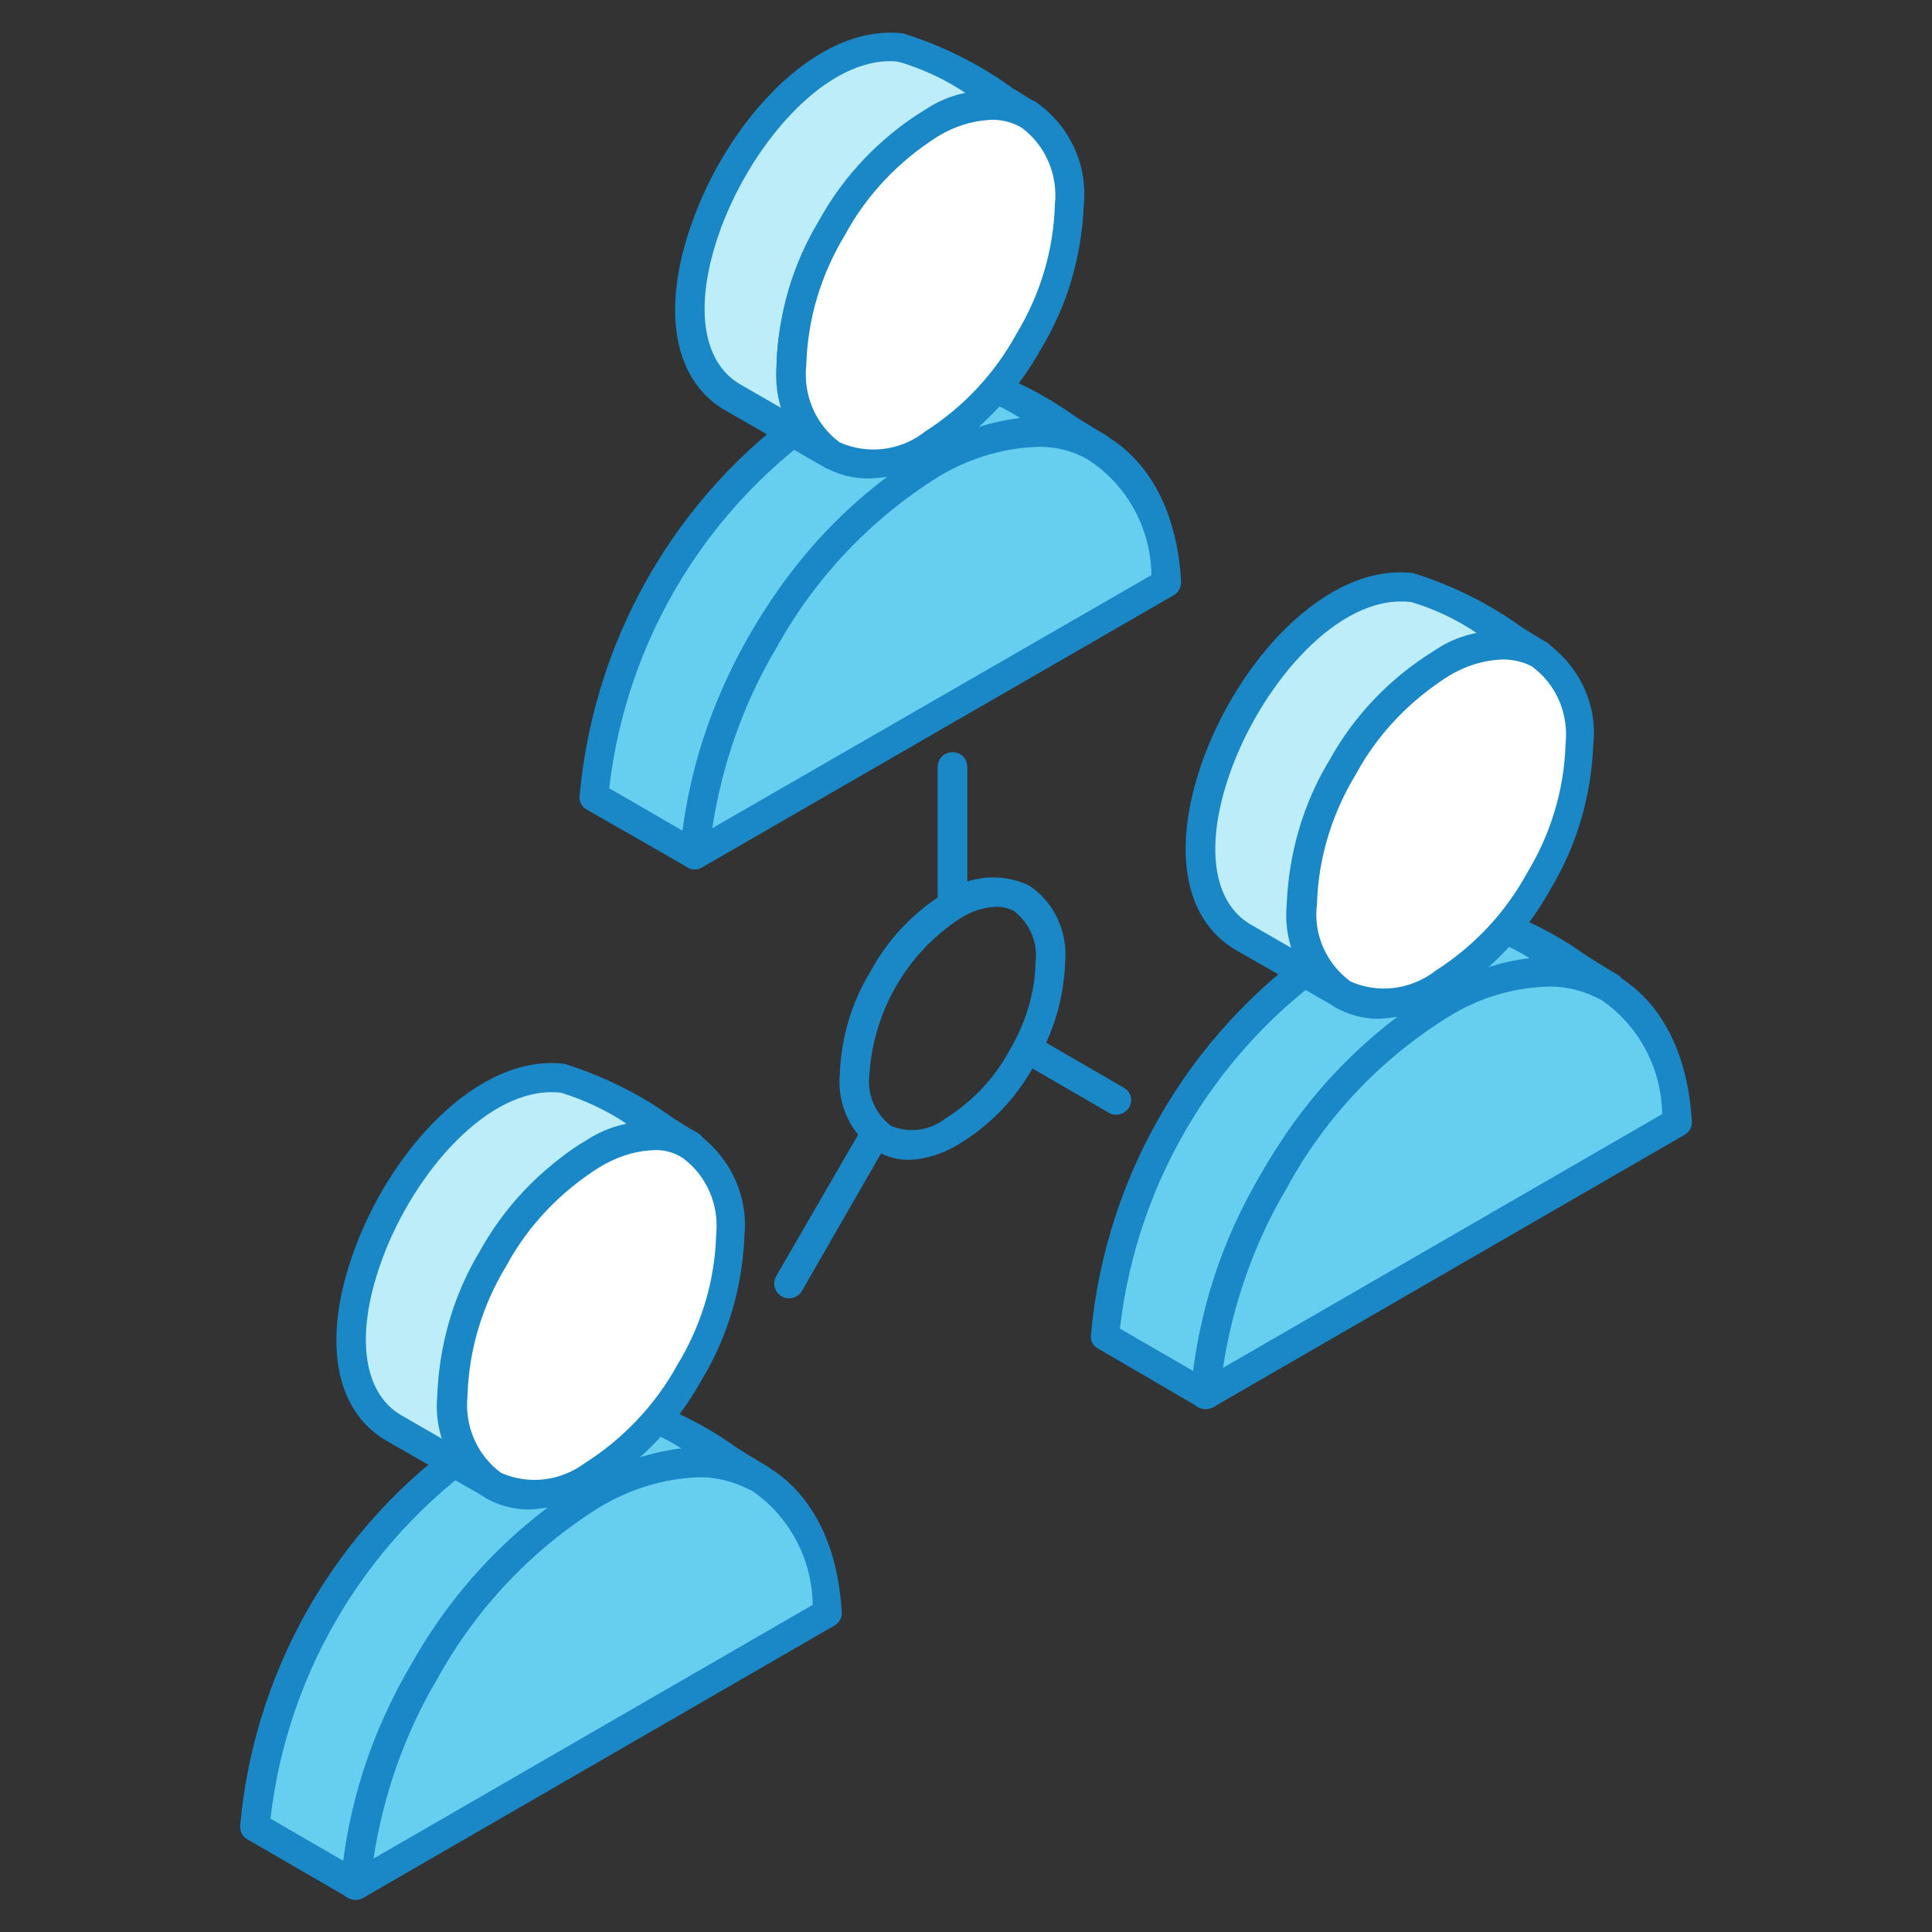 <?xml version="1.0" encoding="utf-8"?>
<!-- Generator: Adobe Illustrator 26.0.1, SVG Export Plug-In . SVG Version: 6.00 Build 0)  -->
<svg version="1.1" id="Layer_1" xmlns="http://www.w3.org/2000/svg" xmlns:xlink="http://www.w3.org/1999/xlink" x="0px" y="0px"
	 viewBox="0 0 300 300" style="enable-background:new 0 0 300 300;" xml:space="preserve">
<rect x="0" y="0" width="300" height="300" fill="#333333" stroke="none"/>
<style type="text/css">
	.st0{clip-path:url(#SVGID_00000006705043255074722300000016161245240812891559_);}
	.st1{fill-rule:evenodd;clip-rule:evenodd;fill:#1A87C7;}
	.st2{fill-rule:evenodd;clip-rule:evenodd;fill:#66CEEF;}
	.st3{fill-rule:evenodd;clip-rule:evenodd;fill:#BDEDF8;}
	.st4{fill-rule:evenodd;clip-rule:evenodd;fill:#FFFFFF;}
</style>
<g>
	<defs>
		<rect id="SVGID_1_" x="37.3" y="5" width="225.4" height="290"/>
	</defs>
	<clipPath id="SVGID_00000082363680357722501260000009720582309610675625_">
		<use xlink:href="#SVGID_1_"  style="overflow:visible;"/>
	</clipPath>
	
		<g id="Group_6699" transform="translate(0 0)" style="clip-path:url(#SVGID_00000082363680357722501260000009720582309610675625_);">
		<path id="Path_20005" class="st1" d="M154.7,140.8c-2,0.1-3.9,0.7-5.6,1.8c-8.3,5.4-13.5,14.5-14.1,24.3c-0.4,3,0.9,6,3.3,7.9
			c2.8,1.2,6,0.8,8.5-1.1c4.1-2.6,7.6-6.2,9.9-10.5c2.5-4.2,4-8.9,4.1-13.8c0.4-3-0.9-6-3.3-7.9C156.6,141,155.6,140.8,154.7,140.8
			 M147.9,175.7L147.9,175.7z M141.1,180.1c-1.8,0-3.5-0.5-5.1-1.4c-3.9-2.6-6-7.2-5.6-11.8c0.2-5.7,1.8-11.2,4.8-16.1
			c2.7-5,6.7-9.2,11.6-12.2c3.8-2.7,8.8-3.1,13-1.1c3.9,2.6,6,7.2,5.6,11.8c-0.2,5.7-1.8,11.2-4.8,16.1c-2.7,5-6.7,9.2-11.6,12.2
			C146.6,179.1,143.9,180,141.1,180.1"/>
		<path id="Path_20006" class="st1" d="M173.3,173.1c-0.4,0-0.8-0.1-1.1-0.3l-13.8-8c-1.1-0.6-1.5-2-0.8-3.1c0,0,0,0,0,0
			c0.6-1.1,2-1.5,3.1-0.8c0,0,0,0,0,0l13.8,8c1.1,0.6,1.5,2,0.8,3.1C174.8,172.7,174.1,173.1,173.3,173.1"/>
		<path id="Path_20007" class="st1" d="M122.5,201.6c-0.4,0-0.8-0.1-1.1-0.3c-1.1-0.6-1.5-2-0.9-3.1c0,0,0,0,0,0l13.5-23.3
			c0.6-1.1,2-1.5,3.1-0.8c1.1,0.6,1.5,2,0.8,3.1l-13.4,23.3C124.1,201.2,123.3,201.6,122.5,201.6"/>
		<path id="Path_20008" class="st2" d="M144.5,72.1c8.4-4.6,17-7.3,26-2.6c-6.5-3.7-16-10.5-22.6-11.3c-6.7-0.4-13.4,1.2-19,4.8
			C108,76.6,94.5,98.9,92.2,123.7l15.7,9.1C110.2,108,123.7,85.7,144.5,72.1"/>
		<path id="Path_20009" class="st1" d="M94.6,122.4L106,129c3.3-24.1,16.9-45.6,37.3-58.8l0.1-0.1c4.6-2.7,9.7-4.5,15-5.2
			c-3.3-2.1-7-3.6-10.8-4.5c-6.2-0.3-12.4,1.3-17.7,4.6C110.2,78,97.3,99,94.6,122.4 M107.9,135c-0.4,0-0.8-0.1-1.1-0.3l-15.7-9
			c-0.8-0.4-1.2-1.3-1.1-2.1C92.3,98,106.2,75,127.6,61.1c6.1-3.9,13.3-5.7,20.5-5.2c6.8,1.7,13.2,4.7,18.9,8.8c1.6,1,3.2,2,4.6,2.8
			c1.1,0.6,1.5,2,0.9,3.1s-2,1.5-3.1,0.9c-6.9-3.6-14-2.8-23.8,2.5c-20.1,13.2-33.1,34.8-35.4,58.8c-0.1,0.8-0.5,1.5-1.2,1.8
			C108.6,134.9,108.3,135,107.9,135"/>
		<path id="Path_20010" class="st3" d="M144.5,72.1L144.5,72.1L128.8,63l0,0L144.5,72.1z M159.8,17.8C155,15,144.4,7.9,140,7.4
			c-21.3-2.6-44.5,43.3-26.4,54.2l15.7,9.1C109.5,58.1,139.1,6.9,159.8,17.8"/>
		<path id="Path_20011" class="st1" d="M138.2,9.5c-10.7,0-22,13.6-26.6,26.9c-3.8,11-2.6,19.7,3.2,23.2l6.6,3.8
			c-2.4-8.5,0.7-19.9,6.1-29.1c5.4-9.4,13.8-17.8,22.5-19.8c-3.1-2.1-6.5-3.7-10.1-4.8C139.2,9.5,138.7,9.5,138.2,9.5 M129.2,72.9
			c-0.4,0-0.8-0.1-1.1-0.3l-15.7-9c-7.8-4.7-9.7-15.4-5.1-28.6c5.5-16,19.4-31.5,33-29.8c6,1.9,11.7,4.7,16.8,8.4
			c1.5,0.9,2.7,1.7,3.7,2.3c1.1,0.6,1.5,2,0.9,3.1c-0.6,1.1-2,1.5-3.1,0.9c-8.9-4.7-20.5,4.9-27.4,16.8c-6.9,11.9-9.4,26.7-0.9,32.1
			c1,0.7,1.4,2,0.7,3.1C130.8,72.5,130.1,72.9,129.2,72.9 M144.5,74.4c-0.4,0-0.8-0.1-1.1-0.3L127.7,65c-0.7-0.4-1.2-1.2-1.1-2
			c0-1.3,1.1-2.3,2.4-2.2c0.4,0,0.7,0.1,1,0.3l15.7,9.1c1.1,0.6,1.5,2,0.9,3.1c-0.2,0.3-0.4,0.6-0.7,0.8l0,0
			C145.4,74.2,145,74.3,144.5,74.4"/>
		<path id="Path_20012" class="st2" d="M170.5,69.5c-6.9-4-16.2-3.1-26,2.6c-10.8,6.8-19.8,16.2-25.9,27.4
			c-6,10.1-9.7,21.5-10.6,33.2l73.2-42.3C180.5,80.2,176.5,73,170.5,69.5"/>
		<path id="Path_20013" class="st1" d="M160.9,69.4c-5.4,0.2-10.7,1.9-15.3,4.7c-10.5,6.6-19.1,15.7-25.1,26.6
			c-5.1,8.6-8.4,18.1-9.9,27.9l68.2-39.3c-0.1-7.1-3.6-13.7-9.5-17.7C166.8,70,163.8,69.3,160.9,69.4 M107.9,135
			c-1.3,0-2.3-1-2.3-2.3c0,0,0-0.1,0-0.1c1-12.1,4.8-23.8,11-34.2c6.4-11.5,15.6-21.3,26.8-28.2c10.5-6.1,20.6-7,28.2-2.6
			c7,4,11.2,12.1,11.8,22.7c0,0.9-0.4,1.7-1.1,2.1L109,134.7C108.7,134.9,108.3,135,107.9,135"/>
		<path id="Path_20014" class="st4" d="M144.5,69.1L144.5,69.1c6.4-4,11.6-9.5,15.3-16.1c3.9-6.4,6.1-13.8,6.3-21.3
			c0.6-5.5-1.8-10.8-6.3-14c-5-2.3-10.8-1.7-15.3,1.5c-6.4,4-11.6,9.5-15.3,16.1c-3.9,6.4-6.1,13.8-6.4,21.3
			c-0.6,5.5,1.9,10.8,6.3,14C134.2,72.9,140,72.3,144.5,69.1"/>
		<path id="Path_20015" class="st1" d="M154.1,18.6c-3,0.1-5.9,1-8.5,2.6c-6,3.8-11,9-14.4,15.3c-3.7,6.1-5.8,13-6,20.2
			c-0.5,4.6,1.4,9.2,5.2,12c4.3,1.9,9.3,1.3,13-1.5c0,0,0.1,0,0.1-0.1l0,0c6-3.8,10.9-9,14.3-15.2c3.7-6.1,5.8-13,6-20.1
			c0.5-4.6-1.4-9.2-5.2-12C157.2,19,155.7,18.6,154.1,18.6 M134.8,74.3c-2.4,0-4.7-0.6-6.8-1.8c-5.2-3.5-8-9.6-7.4-15.9
			c0.2-7.9,2.5-15.6,6.6-22.4c3.8-6.9,9.4-12.8,16.1-16.9c5.1-3.7,11.9-4.2,17.5-1.5c5.2,3.6,8.1,9.7,7.5,15.9
			c-0.3,7.9-2.5,15.6-6.6,22.4c-3.8,6.9-9.4,12.8-16.1,17l0,0C142.4,73.1,138.7,74.2,134.8,74.3"/>
		<path id="Path_20016" class="st1" d="M147.9,142.9c-1.2,0-2.3-1-2.3-2.3v-21.5c0-1.3,1-2.3,2.3-2.3s2.3,1,2.3,2.3v21.5
			C150.2,141.9,149.2,142.9,147.9,142.9C147.9,142.9,147.9,142.9,147.9,142.9"/>
		<path id="Path_20017" class="st2" d="M91.8,232.1c8.3-4.6,17-7.2,26-2.6c-6.5-3.7-16-10.5-22.6-11.3c-6.7-0.4-13.4,1.3-19,4.9
			c-20.8,13.5-34.3,35.9-36.6,60.6l15.7,9C57.5,268,71,245.7,91.8,232.1"/>
		<path id="Path_20018" class="st1" d="M42,282.4l11.4,6.6c3.3-24.1,16.9-45.6,37.3-58.8l0.1-0.1c4.6-2.7,9.7-4.5,15-5.2
			c-3.3-2.1-7-3.6-10.8-4.5c-6.2-0.4-12.4,1.3-17.7,4.6C57.6,238,44.7,259,42,282.4 M55.2,295c-0.4,0-0.8-0.1-1.1-0.3l-15.7-9.1
			c-0.8-0.4-1.2-1.3-1.1-2.2C39.6,258,53.5,235,75,221.2c6.1-3.9,13.3-5.7,20.5-5.2c6.8,1.7,13.2,4.7,18.9,8.8c1.6,1,3.2,2,4.6,2.8
			c1.1,0.6,1.5,2,0.9,3.1c-0.6,1.1-1.9,1.5-3,0.9c-6.9-3.6-14-2.8-23.8,2.5c-20.1,13.2-33.2,34.8-35.5,58.8
			c-0.1,0.8-0.5,1.5-1.2,1.8C56,294.9,55.6,295,55.2,295"/>
		<path id="Path_20019" class="st3" d="M91.8,232.1L91.8,232.1l-15.7-9l0,0L91.8,232.1z M107.1,177.8c-4.8-2.7-15.4-9.8-19.7-10.4
			c-21.3-2.7-44.5,43.3-26.5,54.2l15.7,9.1C56.9,218.2,86.5,167,107.1,177.8"/>
		<path id="Path_20020" class="st1" d="M85.6,169.6c-10.7,0-22,13.5-26.6,26.9c-3.8,11-2.6,19.7,3.2,23.2l6.6,3.8
			c-2.4-8.5,0.7-19.9,6-29.1c5.4-9.4,13.8-17.8,22.5-19.9c-3.1-2.1-6.6-3.7-10.1-4.8C86.6,169.6,86,169.6,85.6,169.6 M76.6,232.9
			c-0.4,0-0.8-0.1-1.1-0.3l-15.7-9c-7.8-4.7-9.7-15.4-5.1-28.6c5.5-16,19.4-31.5,33-29.8c6,1.9,11.7,4.7,16.8,8.4
			c1.4,0.9,2.7,1.7,3.8,2.3c1.1,0.6,1.5,2,0.9,3.1c0,0,0,0,0,0c-0.6,1.1-1.9,1.5-3,0.9c-8.9-4.7-20.5,4.9-27.3,16.8
			s-9.4,26.7-0.9,32.1c1.1,0.6,1.4,2,0.8,3.1C78.2,232.5,77.4,232.9,76.6,232.9 M91.8,234.4c-0.4,0-0.8-0.1-1.1-0.3l-15.7-9
			c-0.7-0.4-1.1-1.1-1.1-1.8c-0.1-1.3,0.9-2.3,2.2-2.4c0.4,0,0.9,0.1,1.3,0.3l15.7,9c0.7,0.4,1.1,1.1,1.1,1.9c0,0.8-0.3,1.5-1,2l0,0
			C92.8,234.3,92.3,234.4,91.8,234.4"/>
		<path id="Path_20021" class="st2" d="M117.8,229.5c-6.9-4-16.2-3.1-26,2.6c-10.8,6.8-19.8,16.2-25.9,27.4
			c-6,10.1-9.7,21.5-10.7,33.2l73.2-42.3C127.9,240.3,123.9,233.1,117.8,229.5"/>
		<path id="Path_20022" class="st1" d="M108.3,229.4c-5.4,0.2-10.7,1.9-15.3,4.7c-10.5,6.6-19.1,15.7-25.1,26.6
			c-5.1,8.6-8.4,18.1-9.9,27.9l68.2-39.4c-0.1-7.1-3.6-13.7-9.4-17.7C114.1,230.1,111.2,229.3,108.3,229.4 M55.2,295
			c-0.4,0-0.8-0.1-1.2-0.3c-0.7-0.4-1.1-1.2-1.1-2.1c1-12.1,4.8-23.8,11-34.2c6.4-11.5,15.6-21.2,26.8-28.2
			c10.6-6.1,20.6-7,28.2-2.6l0,0c7,4,11.2,12.1,11.8,22.7c0.1,0.9-0.4,1.7-1.1,2.1l-73.2,42.3C56,294.9,55.6,295,55.2,295"/>
		<path id="Path_20023" class="st4" d="M91.8,229.2L91.8,229.2c6.4-4,11.6-9.5,15.3-16.1c3.9-6.4,6.1-13.8,6.3-21.3
			c0.6-5.5-1.8-10.8-6.3-14c-5-2.3-10.8-1.7-15.3,1.5c-6.4,4-11.6,9.5-15.2,16.1c-3.9,6.4-6.1,13.8-6.3,21.3
			c-0.6,5.5,1.8,10.8,6.3,14C81.6,233,87.4,232.4,91.8,229.2"/>
		<path id="Path_20024" class="st1" d="M91.8,229.1L91.8,229.1z M101.5,178.6c-3,0.1-5.9,1.1-8.5,2.7c-6,3.8-11,9-14.4,15.3
			c-3.7,6.1-5.8,13-6,20.1c-0.5,4.6,1.4,9.2,5.2,12c4.3,1.9,9.2,1.3,13-1.5l0,0c6-3.8,11-9.1,14.4-15.3c3.7-6.1,5.8-13,6-20.1
			c0.5-4.6-1.4-9.2-5.2-12C104.6,178.9,103,178.5,101.5,178.6 M82.2,234.4c-2.4,0-4.7-0.6-6.8-1.8c-5.2-3.5-8.1-9.7-7.5-15.9
			c0.3-7.9,2.5-15.6,6.6-22.4c3.8-6.9,9.4-12.8,16.1-16.9c5.1-3.7,11.9-4.2,17.5-1.5c5.2,3.6,8.1,9.7,7.5,15.9
			c-0.3,7.9-2.5,15.6-6.6,22.4c-3.8,6.9-9.3,12.7-16.1,16.9h0C89.7,233.1,86,234.2,82.2,234.4"/>
		<path id="Path_20025" class="st2" d="M223.8,156c8.3-4.6,17-7.3,26-2.6c-6.5-3.7-15.9-10.5-22.6-11.3c-6.7-0.4-13.4,1.3-19,4.8
			c-20.8,13.6-34.3,35.9-36.6,60.6l15.7,9C189.5,191.8,203,169.5,223.8,156"/>
		<path id="Path_20026" class="st1" d="M173.9,206.3l11.4,6.6c3.3-24.1,16.9-45.6,37.3-58.8c0,0,0.1,0,0.1,0c4.6-2.7,9.7-4.5,15-5.2
			c-3.3-2.1-7-3.6-10.8-4.5c-6.2-0.4-12.4,1.3-17.7,4.6C189.5,161.9,176.6,182.9,173.9,206.3 M187.2,218.8c-0.4,0-0.8-0.1-1.1-0.3
			l-15.6-9.1c-0.8-0.4-1.2-1.3-1.1-2.1c2.3-25.5,16.2-48.5,37.7-62.4c6.1-3.9,13.3-5.7,20.5-5.2c6.8,1.7,13.2,4.7,18.9,8.8
			c1.6,1,3.2,2,4.6,2.8c1.1,0.6,1.5,2,0.9,3.1c-0.6,1.1-2,1.5-3.1,0.9c-6.9-3.6-13.9-2.8-23.8,2.5c-20.1,13.2-33.2,34.8-35.5,58.8
			c-0.1,0.8-0.5,1.5-1.2,1.9C187.9,218.7,187.6,218.8,187.2,218.8"/>
		<path id="Path_20027" class="st3" d="M223.8,155.9L223.8,155.9l-15.7-9l0,0L223.8,155.9z M239,101.6c-4.8-2.7-15.4-9.8-19.7-10.4
			c-21.3-2.6-44.4,43.3-26.5,54.2l15.7,9C188.8,141.9,218.4,90.8,239,101.6"/>
		<path id="Path_20028" class="st1" d="M217.5,93.4c-10.7,0-22,13.6-26.6,26.9c-3.8,11-2.6,19.7,3.2,23.2l6.6,3.8
			c-2.4-8.5,0.7-19.9,6.1-29.1c5.4-9.4,13.8-17.8,22.5-19.9c-3.1-2.1-6.5-3.7-10.1-4.8C218.5,93.4,218,93.4,217.5,93.4 M208.5,156.7
			c-0.4,0-0.8-0.1-1.1-0.3l-15.7-9c-7.8-4.7-9.7-15.4-5.2-28.6c5.5-16,19.4-31.5,33-29.8c6,1.9,11.7,4.7,16.8,8.4
			c1.5,0.9,2.7,1.7,3.8,2.3c1.1,0.6,1.5,2,0.9,3c-0.6,1.1-1.9,1.5-3.1,0.9c-8.9-4.7-20.5,4.9-27.4,16.8s-9.4,26.7-0.9,32.1
			c1,0.7,1.4,2,0.7,3.1C210.1,156.3,209.3,156.7,208.5,156.7 M223.8,158.2c-0.4,0-0.8-0.1-1.1-0.3l-15.7-9.1c-0.7-0.4-1.2-1.2-1.1-2
			c0-0.8,0.5-1.6,1.3-2c0.7-0.3,1.5-0.3,2.2,0l15.7,9c0.7,0.4,1.1,1.1,1.1,1.9c0,0.8-0.4,1.5-1,2l0,0
			C224.7,158.1,224.3,158.2,223.8,158.2"/>
		<path id="Path_20029" class="st2" d="M249.8,153.4c-6.9-4-16.2-3.1-26,2.6c-10.8,6.8-19.8,16.2-25.9,27.4
			c-6,10.1-9.7,21.5-10.7,33.2l73.2-42.3C259.8,164.1,255.9,156.9,249.8,153.4"/>
		<path id="Path_20030" class="st1" d="M240.2,153.2c-5.4,0.2-10.7,1.8-15.3,4.7c-10.5,6.5-19.2,15.7-25.1,26.6
			c-5.1,8.6-8.4,18.1-9.9,27.9l68.2-39.4c-0.1-7.1-3.6-13.7-9.4-17.7C246.1,153.9,243.2,153.1,240.2,153.2 M187.2,218.8
			c-0.4,0-0.8-0.1-1.2-0.3c-0.7-0.4-1.1-1.2-1.1-2.1c1-12.1,4.7-23.8,11-34.2c6.4-11.5,15.6-21.3,26.8-28.2
			c10.5-6.1,20.6-7,28.2-2.6c7,4,11.2,12.1,11.8,22.7c0.1,0.9-0.4,1.7-1.1,2.1l-73.2,42.3C188,218.7,187.6,218.8,187.2,218.8"/>
		<path id="Path_20031" class="st4" d="M223.8,153L223.8,153c6.4-4,11.6-9.5,15.2-16.1h0c3.9-6.4,6.1-13.8,6.3-21.3
			c0.6-5.5-1.9-10.8-6.3-14c-5-2.3-10.8-1.7-15.2,1.5c-6.4,4-11.6,9.5-15.3,16.1c-3.9,6.4-6,13.8-6.3,21.3c-0.6,5.5,1.8,10.8,6.3,14
			C213.5,156.8,219.3,156.2,223.8,153"/>
		<path id="Path_20032" class="st1" d="M233.4,102.4c-3,0.1-5.9,1-8.5,2.6c-6,3.8-11,9-14.4,15.3c-3.7,6.1-5.8,13-6,20.1
			c-0.6,4.6,1.4,9.2,5.2,12c4.3,1.9,9.2,1.3,13-1.5c0,0,0.1-0.1,0.1-0.1l0,0c6-3.8,10.9-9,14.3-15.2c3.7-6.1,5.8-13,6-20.1
			c0.5-4.6-1.4-9.2-5.2-12C236.6,102.8,235,102.4,233.4,102.4 M214.1,158.2c-2.4,0-4.7-0.6-6.8-1.8c-5.2-3.6-8.1-9.7-7.5-15.9
			c0.3-7.9,2.5-15.6,6.6-22.4c3.8-6.9,9.4-12.8,16.1-16.9c5.1-3.7,11.9-4.2,17.5-1.5c5.2,3.6,8.1,9.7,7.4,15.9
			c-0.3,7.9-2.5,15.6-6.6,22.4c-3.8,6.9-9.3,12.8-16,16.9l0,0C221.7,156.9,218,158,214.1,158.2"/>
	</g>
</g>
</svg>
